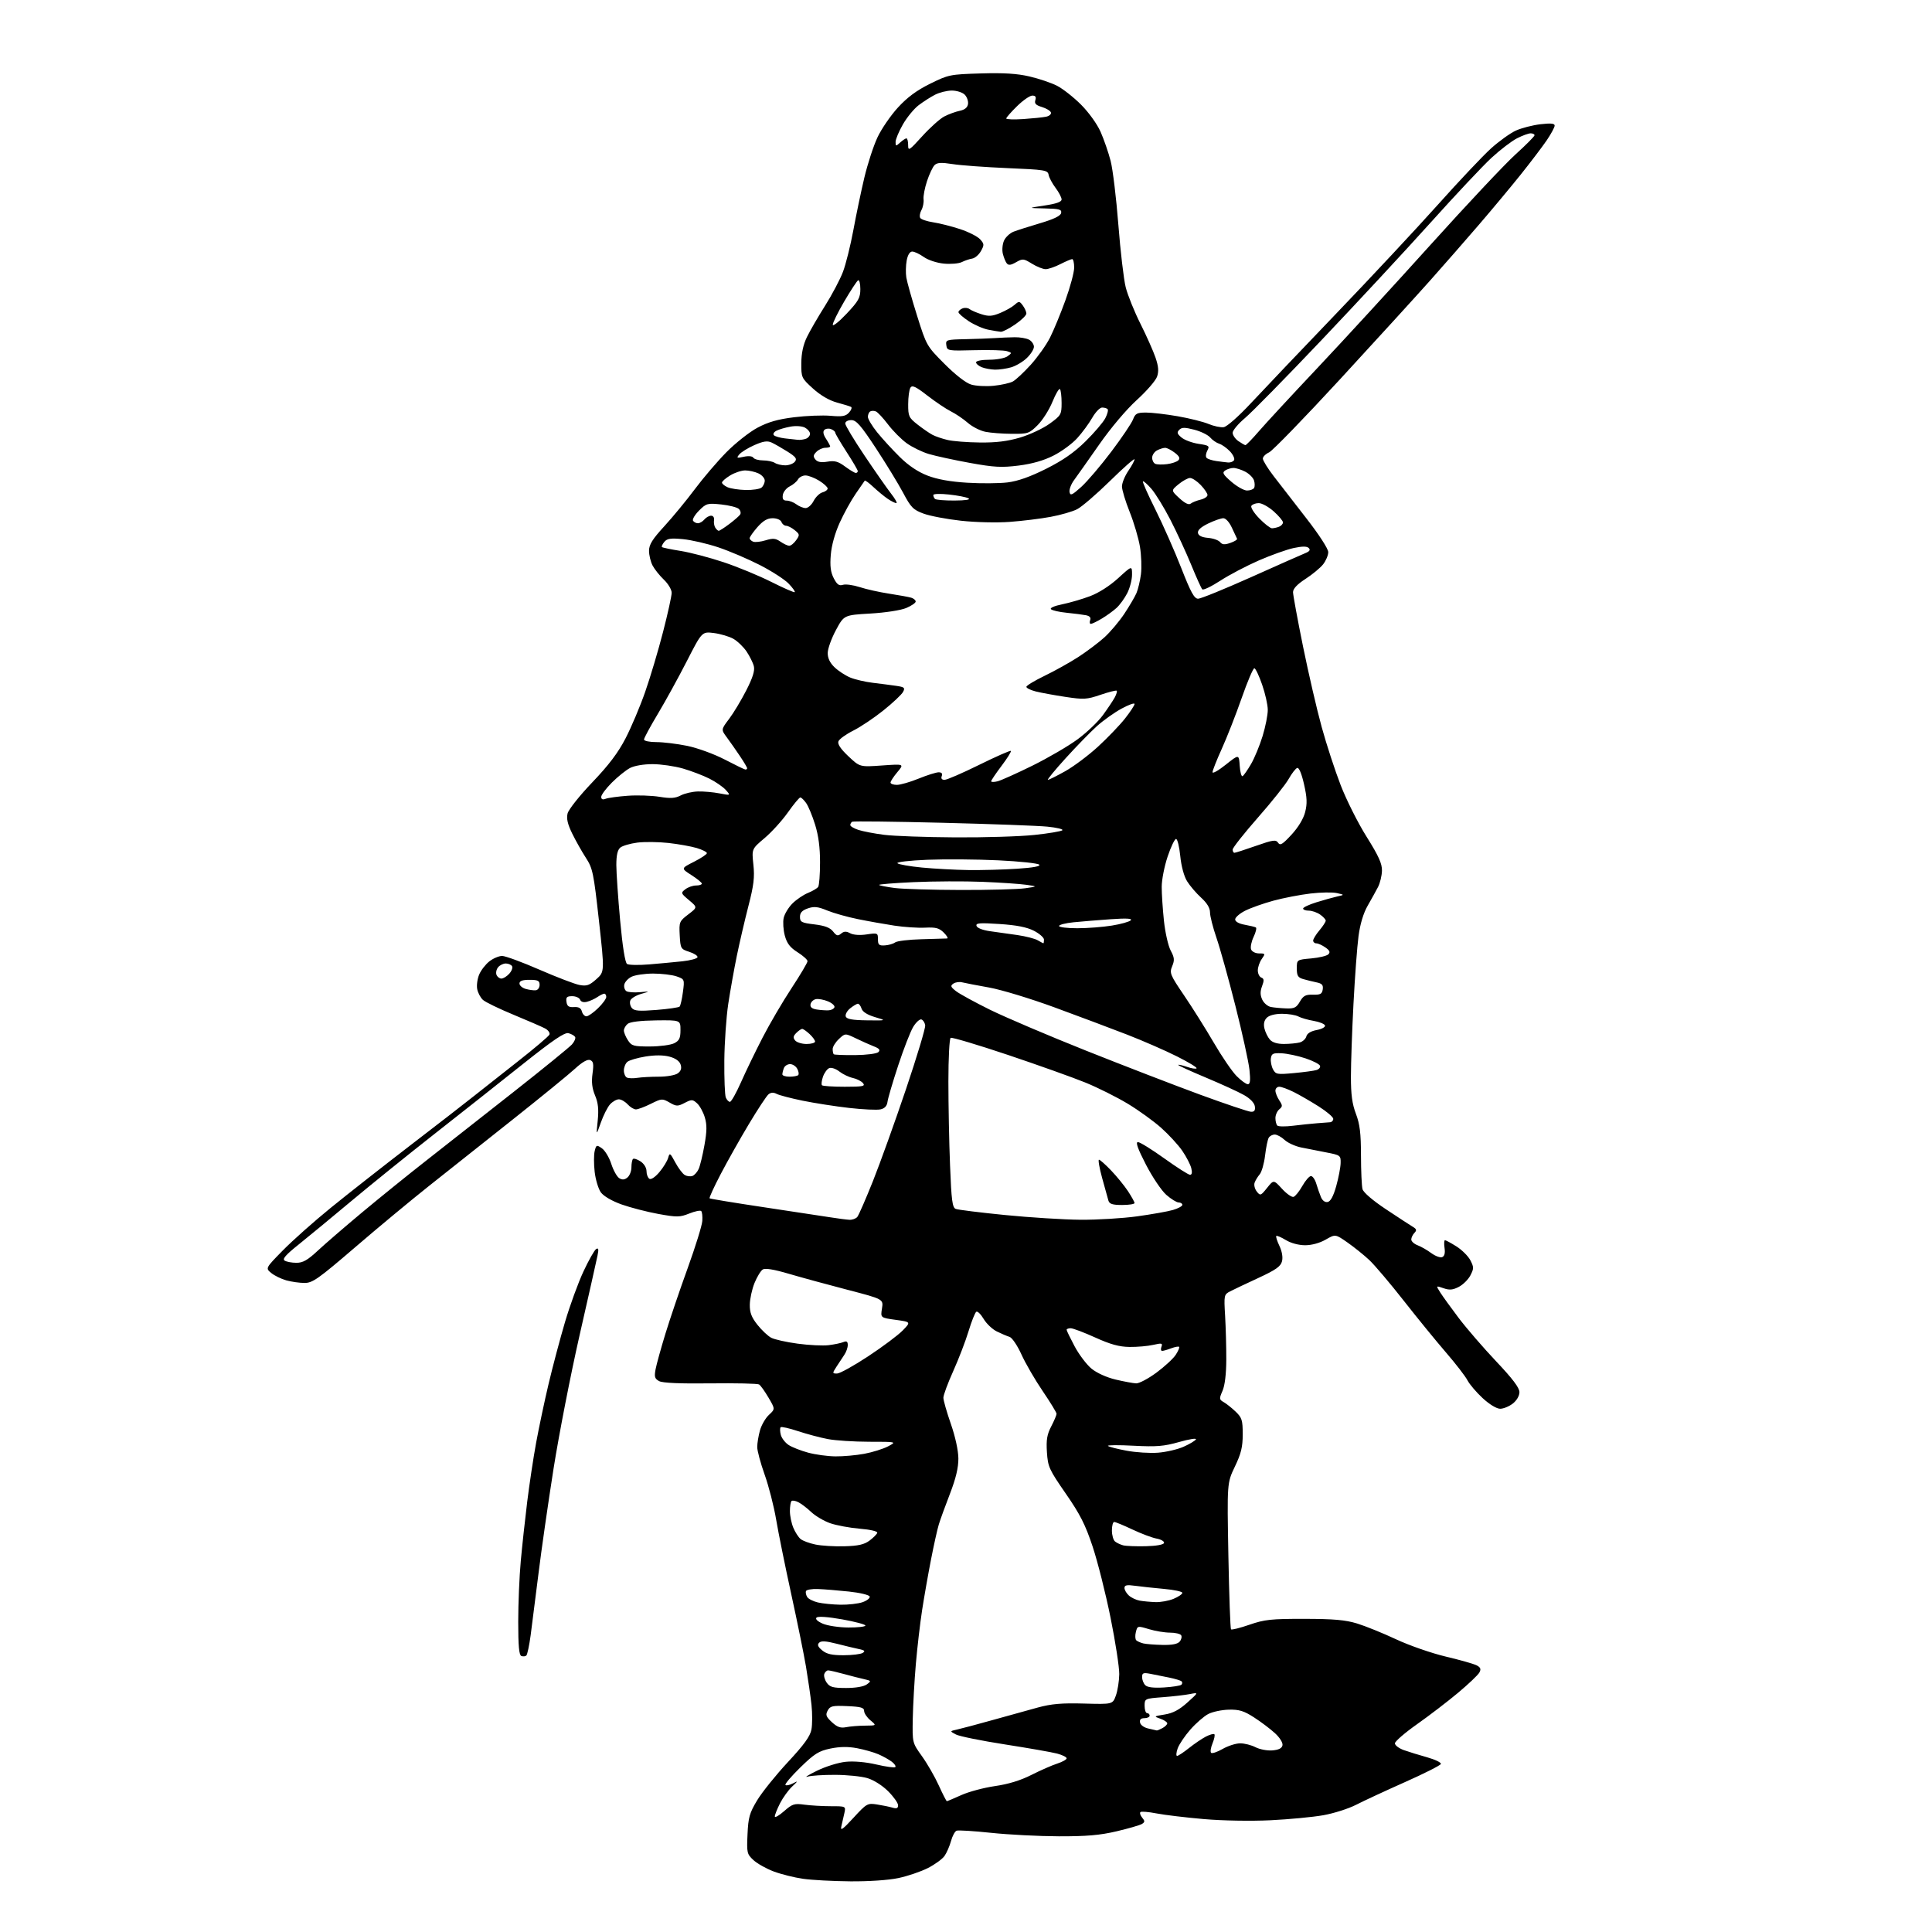 <?xml version="1.0" encoding="UTF-8" standalone="no"?>
<svg 
  version="1.1" 
  xmlns="http://www.w3.org/2000/svg" 
  xmlns:xlink="http://www.w3.org/1999/xlink" 
  xmlns:svg="http://www.w3.org/2000/svg"
  xmlns:rdf="http://www.w3.org/1999/02/22-rdf-syntax-ns#"
  xmlns:cc="http://creativecommons.org/ns#"
  xmlns:dc="http://purl.org/dc/elements/1.1/"
  viewBox="0 0 768 768"
  width="768"
  height="768"
>
<style>svg {background-color: white; }</style>"
<path stroke="none" fill="black" fill-rule="evenodd" d="M338.00,747.86C331.12,747.80 322.68,747.35 319.23,746.85C315.78,746.36 310.54,745.05 307.59,743.95C304.64,742.84 301.01,740.81 299.51,739.42C296.93,737.03 296.81,736.51 297.15,729.16C297.45,722.43 297.95,720.67 301.00,715.62C302.93,712.43 308.41,705.61 313.19,700.47C319.64,693.55 322.06,690.19 322.56,687.51C322.94,685.51 322.94,681.10 322.58,677.69C322.21,674.29 321.22,667.45 320.39,662.50C319.55,657.55 316.90,644.50 314.49,633.50C312.09,622.50 309.40,609.23 308.52,604.00C307.64,598.77 305.59,590.76 303.96,586.20C302.33,581.63 301.00,576.68 301.01,575.20C301.01,573.71 301.50,570.76 302.09,568.63C302.68,566.50 304.29,563.71 305.66,562.44C308.16,560.12 308.16,560.12 305.48,555.56C304.01,553.05 302.33,550.70 301.74,550.34C301.16,549.98 292.45,549.79 282.41,549.91C270.35,550.06 263.42,549.76 262.03,549.02C260.27,548.07 260.04,547.32 260.60,544.32C260.97,542.35 262.74,535.96 264.53,530.12C266.32,524.28 270.30,512.55 273.38,504.06C276.45,495.57 279.06,487.15 279.18,485.35C279.30,483.54 279.11,481.77 278.74,481.41C278.38,481.05 276.23,481.49 273.97,482.40C270.23,483.89 269.11,483.91 261.68,482.56C257.18,481.74 250.62,480.04 247.09,478.79C243.24,477.41 239.96,475.50 238.86,474.00C237.86,472.62 236.75,468.95 236.39,465.83C236.03,462.71 236.04,458.98 236.40,457.54C237.02,455.06 237.17,455.01 239.28,456.48C240.50,457.34 242.18,460.12 243.00,462.68C243.82,465.23 245.25,467.78 246.17,468.35C247.36,469.09 248.28,469.01 249.42,468.07C250.29,467.35 251.00,465.54 251.00,464.04C251.00,462.55 251.28,461.06 251.61,460.72C251.95,460.38 253.30,460.81 254.61,461.67C256.00,462.57 257.00,464.21 257.00,465.56C257.00,466.84 257.52,468.20 258.15,468.59C258.82,469.01 260.49,467.89 262.15,465.90C263.72,464.03 265.27,461.48 265.61,460.23C266.18,458.14 266.40,458.29 268.44,462.09C269.65,464.36 271.37,466.62 272.24,467.11C273.11,467.60 274.48,467.75 275.28,467.45C276.08,467.14 277.18,465.90 277.73,464.69C278.28,463.49 279.31,459.24 280.02,455.25C281.02,449.67 281.06,447.13 280.17,444.17C279.54,442.05 278.15,439.54 277.10,438.59C275.34,436.99 274.94,436.98 272.16,438.42C269.39,439.85 268.88,439.84 266.15,438.27C263.28,436.63 263.00,436.65 258.73,438.78C256.28,440.00 253.61,441.00 252.80,441.00C251.98,441.00 250.50,440.10 249.50,439.00C248.50,437.90 246.93,437.00 246.00,437.00C245.07,437.00 243.50,437.90 242.50,439.00C241.51,440.10 239.86,443.36 238.84,446.25C236.98,451.50 236.98,451.50 237.60,445.47C238.05,440.99 237.78,438.41 236.55,435.47C235.36,432.64 235.07,430.14 235.54,426.75C236.06,422.92 235.88,421.89 234.58,421.39C233.53,420.99 231.43,422.19 228.56,424.84C226.14,427.07 215.01,436.15 203.83,445.02C192.65,453.89 177.65,465.78 170.50,471.46C163.35,477.13 150.11,488.12 141.08,495.89C126.56,508.36 124.24,510.00 121.08,509.99C119.11,509.99 115.85,509.53 113.83,508.97C111.81,508.41 109.11,507.09 107.83,506.04C105.50,504.12 105.50,504.12 112.50,496.99C116.35,493.07 124.90,485.47 131.50,480.11C138.10,474.74 152.40,463.52 163.27,455.17C174.15,446.82 185.43,438.08 188.34,435.74C191.25,433.41 199.09,427.23 205.76,422.00C212.43,416.77 218.12,411.94 218.41,411.27C218.69,410.59 217.93,409.50 216.71,408.84C215.50,408.19 209.83,405.73 204.12,403.37C198.41,401.01 192.95,398.36 191.98,397.48C191.01,396.60 189.98,394.67 189.70,393.19C189.41,391.71 189.76,389.11 190.47,387.42C191.18,385.72 193.00,383.36 194.51,382.17C196.03,380.98 198.32,380.00 199.60,380.00C200.88,380.00 207.55,382.45 214.42,385.45C221.29,388.44 228.45,391.18 230.34,391.54C233.22,392.08 234.29,391.71 237.06,389.24C240.34,386.31 240.34,386.31 238.08,365.90C235.98,346.98 235.61,345.17 232.90,341.00C231.29,338.52 228.84,334.17 227.45,331.33C225.62,327.57 225.12,325.38 225.63,323.34C226.02,321.79 230.41,316.26 235.43,311.01C241.96,304.18 245.70,299.25 248.67,293.50C250.95,289.10 254.47,280.77 256.48,275.00C258.50,269.23 261.69,258.52 263.57,251.21C265.46,243.90 267.00,236.89 267.00,235.64C267.00,234.40 265.61,232.05 263.91,230.44C262.21,228.82 260.19,226.28 259.41,224.80C258.63,223.31 258.00,220.68 258.00,218.95C258.00,216.49 259.33,214.35 264.11,209.15C267.46,205.49 272.89,198.90 276.17,194.50C279.45,190.10 285.10,183.49 288.72,179.80C292.35,176.12 297.92,171.72 301.11,170.02C305.36,167.76 309.23,166.65 315.70,165.86C320.54,165.26 327.06,165.01 330.19,165.29C334.82,165.70 336.17,165.47 337.50,164.00C338.40,163.01 338.76,162.00 338.32,161.75C337.87,161.51 335.33,160.72 332.68,160.01C329.63,159.18 326.15,157.15 323.18,154.46C318.61,150.32 318.50,150.08 318.53,144.36C318.56,140.43 319.29,137.02 320.76,134.00C321.96,131.53 325.21,125.91 327.99,121.52C330.76,117.12 333.97,111.05 335.11,108.02C336.25,104.98 338.10,97.55 339.22,91.50C340.33,85.45 342.30,76.05 343.59,70.61C344.88,65.17 347.23,57.97 348.81,54.61C350.38,51.25 354.04,45.92 356.93,42.76C360.64,38.70 364.39,35.93 369.72,33.29C377.02,29.69 377.68,29.55 389.88,29.19C399.03,28.91 404.36,29.25 409.27,30.40C413.00,31.27 417.91,32.93 420.20,34.10C422.48,35.27 426.77,38.64 429.72,41.59C432.80,44.67 436.12,49.29 437.50,52.40C438.82,55.39 440.62,60.59 441.49,63.95C442.36,67.32 443.74,78.72 444.56,89.28C445.38,99.85 446.70,111.07 447.49,114.21C448.29,117.35 450.92,123.87 453.35,128.71C455.77,133.54 458.47,139.61 459.35,142.19C460.53,145.69 460.68,147.61 459.94,149.75C459.39,151.32 455.75,155.51 451.85,159.05C447.71,162.82 441.52,170.15 436.96,176.69C432.66,182.84 428.17,189.20 426.98,190.82C425.78,192.43 424.97,194.58 425.16,195.59C425.46,197.16 426.15,196.86 429.83,193.54C432.20,191.39 437.56,185.11 441.74,179.57C445.92,174.03 449.81,168.26 450.39,166.75C451.30,164.36 451.98,164.00 455.59,164.00C457.87,164.00 463.54,164.66 468.18,165.47C472.82,166.28 478.33,167.66 480.41,168.53C482.50,169.40 485.21,169.98 486.43,169.81C487.72,169.63 492.32,165.57 497.32,160.21C502.07,155.11 517.28,139.13 531.11,124.71C544.94,110.30 563.14,90.80 571.57,81.38C579.99,71.96 589.50,61.90 592.69,59.01C595.89,56.13 600.34,52.93 602.58,51.91C604.82,50.89 609.21,49.76 612.33,49.39C616.46,48.91 618.00,49.05 618.00,49.93C618.00,50.60 616.57,53.25 614.82,55.82C613.06,58.39 608.39,64.55 604.43,69.50C600.46,74.45 592.96,83.45 587.75,89.50C582.55,95.55 573.88,105.45 568.50,111.50C563.12,117.55 547.07,135.14 532.84,150.60C518.61,166.05 505.85,179.20 504.49,179.82C503.12,180.45 502.00,181.56 502.00,182.30C502.00,183.05 503.91,186.15 506.25,189.20C508.59,192.24 514.44,199.80 519.25,205.98C524.34,212.52 528.00,218.16 528.00,219.48C528.00,220.72 527.08,222.89 525.97,224.32C524.85,225.74 521.70,228.35 518.97,230.12C515.67,232.25 514.00,234.03 514.00,235.39C514.00,236.52 515.79,246.23 517.97,256.97C520.16,267.71 523.49,282.12 525.39,289.00C527.28,295.88 530.68,306.29 532.95,312.15C535.22,318.01 539.85,327.23 543.26,332.65C548.04,340.28 549.42,343.32 549.35,346.13C549.30,348.13 548.59,351.06 547.77,352.63C546.95,354.21 545.09,357.56 543.65,360.07C541.98,362.98 540.67,367.34 540.04,372.07C539.49,376.16 538.59,388.27 538.03,399.00C537.47,409.73 537.01,422.77 537.01,428.00C537.00,435.09 537.51,438.83 539.00,442.76C540.56,446.88 541.00,450.47 541.01,459.26C541.02,465.44 541.29,471.49 541.62,472.70C541.97,474.02 545.69,477.21 550.94,480.70C555.74,483.89 560.53,487.02 561.58,487.65C563.13,488.57 563.26,489.05 562.25,490.10C561.56,490.81 561.00,492.00 561.00,492.72C561.00,493.45 562.13,494.48 563.51,495.01C564.90,495.53 567.34,496.93 568.94,498.12C570.54,499.30 572.49,500.03 573.27,499.73C574.21,499.36 574.53,498.16 574.23,496.09C573.98,494.39 574.06,493.00 574.41,493.00C574.75,493.00 576.82,494.12 578.99,495.49C581.16,496.87 583.64,499.34 584.50,500.99C585.90,503.71 585.90,504.29 584.51,506.98C583.66,508.62 581.59,510.68 579.90,511.55C577.50,512.79 576.18,512.91 573.81,512.08C570.79,511.03 570.79,511.03 572.52,513.77C573.47,515.27 576.78,519.85 579.87,523.94C582.97,528.03 589.66,535.78 594.75,541.16C601.26,548.04 604.00,551.66 604.00,553.39C604.00,554.86 602.94,556.69 601.37,557.93C599.92,559.07 597.66,560.00 596.34,560.00C594.93,560.00 592.10,558.29 589.40,555.80C586.90,553.49 584.17,550.29 583.33,548.68C582.50,547.07 578.66,542.10 574.80,537.63C570.94,533.16 563.36,523.88 557.97,517.00C552.58,510.13 546.44,502.88 544.33,500.90C542.23,498.93 538.33,495.79 535.67,493.93C530.84,490.55 530.84,490.55 526.97,492.77C524.61,494.13 521.43,495.00 518.80,495.00C516.23,494.99 513.15,494.17 511.14,492.94C509.29,491.81 507.58,491.09 507.34,491.32C507.11,491.56 507.67,493.34 508.59,495.27C509.62,497.43 510.02,499.78 509.62,501.37C509.10,503.43 507.21,504.77 500.24,508.00C495.43,510.22 490.38,512.62 489.00,513.33C486.57,514.59 486.51,514.84 487.00,523.06C487.27,527.70 487.49,535.55 487.47,540.50C487.45,546.17 486.90,550.75 485.97,552.88C484.60,556.03 484.63,556.34 486.46,557.38C487.54,558.00 489.68,559.70 491.21,561.17C493.69,563.55 494.00,564.55 494.00,570.17C494.00,575.20 493.36,577.84 490.88,583.00C487.77,589.50 487.77,589.50 488.30,618.33C488.60,634.19 489.07,647.40 489.35,647.69C489.64,647.97 492.94,647.15 496.69,645.85C502.67,643.78 505.32,643.50 518.50,643.52C530.10,643.53 534.85,643.95 539.45,645.36C542.72,646.36 549.70,649.18 554.95,651.64C560.20,654.10 569.13,657.20 574.80,658.54C580.46,659.88 585.98,661.45 587.06,662.03C588.55,662.83 588.80,663.51 588.08,664.84C587.57,665.81 583.76,669.43 579.63,672.89C575.50,676.35 568.16,681.97 563.31,685.39C558.47,688.80 554.50,692.23 554.50,693.01C554.50,693.78 556.08,694.98 558.00,695.68C559.92,696.37 564.11,697.66 567.30,698.55C570.50,699.45 572.95,700.64 572.77,701.20C572.58,701.77 566.14,705.02 558.46,708.43C550.78,711.85 542.05,715.90 539.05,717.44C536.05,718.98 530.20,720.84 526.05,721.58C521.90,722.32 512.42,723.22 505.00,723.58C497.24,723.96 485.97,723.76 478.50,723.11C471.35,722.49 462.90,721.48 459.72,720.86C456.54,720.24 453.66,720.00 453.33,720.34C452.99,720.68 453.31,721.67 454.04,722.55C455.15,723.89 455.14,724.30 453.94,725.05C453.15,725.54 448.62,726.85 443.88,727.97C437.24,729.53 431.94,729.99 420.88,729.96C412.97,729.93 400.88,729.31 394.00,728.58C387.12,727.85 380.94,727.47 380.26,727.73C379.58,727.99 378.58,729.85 378.04,731.85C377.49,733.86 376.33,736.52 375.46,737.77C374.58,739.02 371.59,741.19 368.81,742.60C366.03,744.00 360.78,745.79 357.13,746.56C353.23,747.39 345.35,747.92 338.00,747.86zM339.27,722.60C344.49,716.92 344.84,716.72 348.60,717.30C350.74,717.63 353.51,718.20 354.75,718.56C356.43,719.06 357.00,718.82 357.00,717.62C357.00,716.73 355.22,714.22 353.05,712.05C350.76,709.76 347.30,707.57 344.80,706.83C342.44,706.13 336.68,705.54 332.00,705.53C327.32,705.51 322.38,705.83 321.00,706.24C319.62,706.65 321.29,705.61 324.71,703.92C328.14,702.23 333.27,700.63 336.21,700.34C339.43,700.01 344.20,700.44 348.40,701.42C352.19,702.31 355.56,702.77 355.90,702.44C356.23,702.11 355.60,701.15 354.50,700.31C353.40,699.47 351.01,698.14 349.20,697.36C347.38,696.57 343.56,695.48 340.70,694.94C337.11,694.26 333.84,694.31 330.10,695.08C325.47,696.04 323.75,697.12 318.15,702.58C314.56,706.09 311.89,709.23 312.23,709.56C312.56,709.89 313.88,709.61 315.16,708.94C317.31,707.82 317.29,707.92 314.83,710.23C313.37,711.62 311.23,714.59 310.08,716.83C308.94,719.08 308.00,721.43 308.00,722.06C308.00,722.69 309.65,721.76 311.66,719.99C314.97,717.08 315.76,716.83 319.80,717.39C322.27,717.72 326.97,718.00 330.26,718.00C336.25,718.00 336.25,718.00 335.65,720.75C335.32,722.26 334.78,724.62 334.45,726.00C333.98,727.97 335.01,727.24 339.27,722.60zM376.39,716.00C376.59,716.00 379.18,714.91 382.13,713.58C385.08,712.24 391.10,710.64 395.50,710.00C400.81,709.24 405.68,707.75 410.00,705.56C413.57,703.75 418.19,701.72 420.25,701.06C422.31,700.39 424.00,699.45 424.00,698.96C424.00,698.47 422.31,697.63 420.25,697.08C418.19,696.53 408.85,694.90 399.51,693.44C390.16,691.99 381.38,690.21 380.01,689.49C377.50,688.17 377.50,688.17 380.50,687.50C382.15,687.14 388.45,685.46 394.50,683.77C400.55,682.08 408.65,679.84 412.50,678.78C417.95,677.30 422.03,676.94 430.91,677.19C442.32,677.50 442.32,677.50 443.58,674.00C444.28,672.08 444.88,668.25 444.92,665.50C444.95,662.75 443.40,652.65 441.46,643.06C439.53,633.47 436.32,620.75 434.34,614.79C431.45,606.08 429.35,601.94 423.66,593.73C417.04,584.17 416.55,583.09 416.17,577.28C415.85,572.34 416.21,570.21 417.89,567.00C419.05,564.76 420.00,562.52 420.00,562.01C420.00,561.50 417.51,557.43 414.48,552.97C411.44,548.51 407.64,541.96 406.04,538.42C404.42,534.85 402.31,531.73 401.31,531.43C400.31,531.12 398.04,530.16 396.26,529.28C394.48,528.41 392.11,526.16 391.01,524.29C389.90,522.42 388.59,521.13 388.10,521.44C387.60,521.75 386.21,525.23 385.01,529.19C383.81,533.15 381.06,540.29 378.91,545.07C376.76,549.85 375.00,554.60 375.01,555.63C375.01,556.66 376.35,561.33 377.97,566.00C379.76,571.13 380.94,576.59 380.97,579.77C380.99,583.43 379.97,587.71 377.63,593.77C375.77,598.57 373.77,604.08 373.19,606.00C372.60,607.92 371.20,614.23 370.08,620.00C368.95,625.77 367.37,634.77 366.56,640.00C365.75,645.23 364.63,654.90 364.06,661.50C363.49,668.10 362.95,677.84 362.84,683.14C362.66,692.78 362.66,692.78 366.50,698.13C368.62,701.08 371.62,706.30 373.18,709.74C374.74,713.18 376.19,716.00 376.39,716.00zM467.91,698.00C468.36,698.00 470.47,696.61 472.61,694.90C474.75,693.20 477.78,691.14 479.34,690.33C480.91,689.52 482.43,689.10 482.73,689.39C483.03,689.69 482.70,691.31 482.00,693.00C481.30,694.69 481.05,696.38 481.43,696.77C481.82,697.15 483.88,696.46 486.02,695.23C488.15,694.01 491.29,693.00 493.00,693.00C494.70,693.00 497.45,693.70 499.11,694.56C500.77,695.41 503.78,695.98 505.80,695.81C508.35,695.59 509.58,694.97 509.81,693.76C510.00,692.77 508.71,690.70 506.82,688.97C504.99,687.29 501.26,684.47 498.52,682.71C494.46,680.09 492.59,679.52 488.46,679.62C485.67,679.69 482.00,680.46 480.31,681.34C478.62,682.22 475.41,685.00 473.20,687.52C470.98,690.04 468.70,693.43 468.13,695.05C467.57,696.67 467.47,698.00 467.91,698.00zM459.82,687.88C459.99,687.95 461.00,687.53 462.07,686.96C463.13,686.40 464.00,685.53 464.00,685.05C464.00,684.56 462.76,683.74 461.25,683.21C458.58,682.29 458.64,682.24 463.00,681.54C466.24,681.02 468.76,679.69 472.00,676.78C476.50,672.73 476.50,672.73 473.00,673.42C471.07,673.80 466.24,674.36 462.25,674.66C455.05,675.21 455.00,675.24 455.00,678.11C455.00,679.70 455.45,681.00 456.00,681.00C456.55,681.00 457.00,681.45 457.00,682.00C457.00,682.55 456.07,683.00 454.93,683.00C453.49,683.00 452.96,683.54 453.19,684.74C453.38,685.74 454.81,686.76 456.51,687.12C458.16,687.48 459.64,687.82 459.82,687.88zM336.36,686.58C337.95,686.26 341.33,685.99 343.88,685.97C348.50,685.93 348.50,685.93 346.00,683.85C344.62,682.70 343.50,681.03 343.50,680.13C343.50,678.81 342.21,678.44 336.81,678.21C330.92,677.95 329.99,678.16 329.02,679.97C328.09,681.69 328.36,682.43 330.69,684.59C332.82,686.56 334.13,687.02 336.36,686.58zM336.37,671.00C340.19,671.00 343.37,670.45 344.56,669.58C346.41,668.23 346.36,668.13 343.50,667.49C341.85,667.13 338.18,666.19 335.35,665.41C332.51,664.64 329.75,664.00 329.20,664.00C328.66,664.00 327.97,664.62 327.68,665.39C327.39,666.15 327.82,667.72 328.63,668.89C329.87,670.65 331.13,671.00 336.37,671.00zM462.71,670.79C466.13,670.58 469.24,670.09 469.63,669.71C470.02,669.32 470.05,668.72 469.71,668.37C469.36,668.03 467.15,667.35 464.79,666.87C462.43,666.38 459.04,665.70 457.25,665.36C454.49,664.83 454.00,665.03 454.00,666.67C454.00,667.73 454.56,669.18 455.25,669.88C456.09,670.75 458.53,671.04 462.71,670.79zM209.22,658.10C208.82,658.46 207.94,658.54 207.25,658.29C206.34,657.96 206.00,654.29 206.00,644.67C206.00,637.42 206.46,626.55 207.02,620.50C207.57,614.45 208.72,603.88 209.57,597.00C210.42,590.12 212.01,579.55 213.12,573.50C214.23,567.45 216.47,556.88 218.10,550.00C219.73,543.12 222.66,532.10 224.61,525.50C226.56,518.90 229.86,509.85 231.95,505.39C234.03,500.93 236.30,496.93 236.98,496.51C237.91,495.94 238.05,496.57 237.52,499.12C237.14,500.98 233.94,515.23 230.39,530.78C226.85,546.34 222.20,570.19 220.05,583.78C217.91,597.38 215.21,616.15 214.06,625.50C212.90,634.85 211.50,645.87 210.95,649.98C210.40,654.09 209.62,657.75 209.22,658.10zM335.36,657.98C338.74,657.98 342.15,657.56 342.95,657.05C344.06,656.35 343.72,656.00 341.45,655.53C339.83,655.20 335.84,654.24 332.60,653.41C328.25,652.30 326.40,652.20 325.60,653.02C324.80,653.84 325.14,654.66 326.86,656.07C328.63,657.52 330.76,658.00 335.36,657.98zM462.13,653.88C465.95,653.96 468.14,653.53 468.96,652.54C469.63,651.74 469.88,650.62 469.53,650.04C469.17,649.47 467.18,649.00 465.10,649.00C463.02,649.00 459.26,648.38 456.74,647.62C452.19,646.25 452.15,646.26 451.52,648.77C451.17,650.15 451.25,651.63 451.69,652.05C452.14,652.46 453.40,653.02 454.50,653.29C455.60,653.55 459.03,653.82 462.13,653.88zM337.25,646.96C340.96,646.98 344.00,646.63 344.00,646.18C344.00,645.73 339.84,644.63 334.76,643.72C329.05,642.71 325.16,642.44 324.58,643.02C324.01,643.59 324.96,644.52 327.08,645.44C328.96,646.25 333.54,646.94 337.25,646.96zM334.10,637.90C337.18,637.95 341.14,637.50 342.90,636.89C344.65,636.27 345.92,635.26 345.71,634.64C345.51,634.01 341.77,633.12 337.42,632.66C333.06,632.20 327.52,631.75 325.10,631.66C322.68,631.57 320.55,631.95 320.37,632.50C320.18,633.05 320.42,634.11 320.89,634.85C321.36,635.59 323.26,636.56 325.12,637.00C326.98,637.44 331.02,637.84 334.10,637.90zM459.28,636.86C461.36,636.94 464.62,636.35 466.53,635.55C468.44,634.75 470.00,633.69 470.00,633.18C470.00,632.68 466.74,631.97 462.75,631.62C458.76,631.26 453.59,630.70 451.25,630.38C447.93,629.92 447.00,630.11 447.00,631.24C447.00,632.04 447.79,633.39 448.75,634.25C449.71,635.11 451.62,636.02 453.00,636.27C454.38,636.52 457.20,636.79 459.28,636.86zM335.70,614.67C341.16,614.52 343.56,613.97 345.64,612.42C347.14,611.30 348.53,609.91 348.72,609.34C348.93,608.72 346.12,608.05 341.75,607.68C337.72,607.34 332.42,606.35 329.97,605.49C327.51,604.62 324.16,602.64 322.50,601.08C320.85,599.52 318.55,597.75 317.38,597.16C316.22,596.56 314.98,596.35 314.63,596.70C314.28,597.05 314.00,598.85 314.00,600.70C314.00,602.55 314.61,605.51 315.35,607.28C316.08,609.05 317.39,611.08 318.24,611.78C319.09,612.49 321.75,613.48 324.14,613.97C326.54,614.47 331.74,614.79 335.70,614.67zM455.42,614.65C459.55,614.56 462.49,614.04 462.71,613.37C462.92,612.75 461.60,611.96 459.79,611.62C457.98,611.28 453.65,609.65 450.16,608.00C446.67,606.35 443.41,605.00 442.91,605.00C442.41,605.00 442.00,606.52 442.00,608.38C442.00,610.24 442.56,612.21 443.25,612.77C443.94,613.33 445.40,614.01 446.50,614.30C447.60,614.58 451.61,614.74 455.42,614.65zM332.07,578.93C335.13,578.97 340.29,578.51 343.54,577.91C346.79,577.31 351.04,575.98 352.98,574.97C356.50,573.12 356.50,573.12 345.50,573.12C339.45,573.11 332.02,572.63 329.00,572.04C325.98,571.46 320.66,570.04 317.19,568.89C313.71,567.74 310.62,567.04 310.32,567.35C310.01,567.66 310.03,569.00 310.37,570.33C310.70,571.66 312.10,573.49 313.48,574.40C314.86,575.30 318.35,576.67 321.24,577.45C324.13,578.23 329.00,578.90 332.07,578.93zM460.34,577.47C463.56,577.22 468.11,576.16 470.46,575.12C472.82,574.08 475.03,572.76 475.38,572.19C475.74,571.61 472.76,572.07 468.76,573.21C462.66,574.94 459.76,575.17 450.65,574.70C444.68,574.38 440.08,574.42 440.44,574.77C440.79,575.13 444.10,575.98 447.79,576.67C451.48,577.36 457.13,577.72 460.34,577.47zM451.64,549.91C452.82,549.96 456.43,548.05 459.67,545.67C462.90,543.28 466.36,540.10 467.36,538.58C468.35,537.07 468.96,535.63 468.72,535.39C468.48,535.14 467.06,535.41 465.57,535.97C464.09,536.54 462.46,537.00 461.97,537.00C461.47,537.00 461.35,536.26 461.69,535.36C462.24,533.92 461.83,533.83 458.41,534.61C456.26,535.10 452.02,535.47 449.00,535.43C444.89,535.38 441.44,534.43 435.37,531.68C430.90,529.66 426.52,528.00 425.62,528.00C424.73,528.00 424.00,528.27 424.00,528.61C424.00,528.95 425.43,531.90 427.18,535.19C428.93,538.47 431.94,542.45 433.88,544.05C435.96,545.76 439.87,547.54 443.45,548.39C446.78,549.18 450.46,549.86 451.64,549.91zM332.75,546.00C333.83,546.00 339.40,542.92 345.11,539.15C350.82,535.39 356.99,530.77 358.82,528.90C362.13,525.50 362.13,525.50 356.07,524.66C350.00,523.83 350.00,523.83 350.60,520.13C351.19,516.43 351.19,516.43 336.84,512.70C328.95,510.65 318.49,507.79 313.58,506.35C307.62,504.59 304.18,504.03 303.20,504.65C302.39,505.16 300.92,507.58 299.92,510.04C298.93,512.49 298.09,516.35 298.06,518.61C298.01,521.75 298.73,523.65 301.08,526.61C302.77,528.75 305.24,531.07 306.55,531.77C307.87,532.47 312.62,533.53 317.10,534.13C321.59,534.74 327.11,535.00 329.38,534.73C331.65,534.45 334.29,533.90 335.25,533.50C336.55,532.97 337.00,533.27 337.00,534.67C337.00,535.71 336.39,537.44 335.65,538.53C334.91,539.61 333.51,541.74 332.54,543.25C330.82,545.92 330.83,546.00 332.75,546.00zM117.81,501.98C120.40,502.00 122.26,500.94 126.31,497.17C129.16,494.51 137.12,487.64 144.00,481.90C150.88,476.16 162.53,466.74 169.90,460.98C177.27,455.22 192.80,443.02 204.40,433.87C216.01,424.73 226.33,416.32 227.35,415.19C228.36,414.05 228.93,412.70 228.61,412.18C228.29,411.67 227.11,411.00 225.99,410.71C224.45,410.30 219.91,413.39 207.72,423.09C198.80,430.20 182.95,442.73 172.50,450.93C162.05,459.13 147.20,471.12 139.50,477.57C131.80,484.01 122.42,491.75 118.65,494.77C113.57,498.83 112.14,500.48 113.15,501.11C113.89,501.58 115.99,501.98 117.81,501.98zM337.63,484.88C338.80,484.95 340.22,484.44 340.79,483.75C341.36,483.06 344.15,476.65 347.01,469.50C349.86,462.35 355.77,445.93 360.13,433.00C364.49,420.07 367.94,408.64 367.78,407.58C367.63,406.52 366.95,405.48 366.28,405.25C365.61,405.03 364.15,406.35 363.03,408.18C361.92,410.00 359.23,416.90 357.06,423.50C354.88,430.10 352.97,436.61 352.80,437.96C352.60,439.62 351.70,440.61 350.04,440.99C348.69,441.31 343.07,441.05 337.54,440.42C332.02,439.79 323.68,438.49 319.00,437.53C314.32,436.57 309.68,435.35 308.69,434.82C307.47,434.18 306.42,434.24 305.48,435.02C304.71,435.65 301.21,440.97 297.69,446.84C294.18,452.70 289.13,461.66 286.48,466.74C283.82,471.83 281.84,476.15 282.08,476.35C282.31,476.55 291.95,478.14 303.50,479.87C315.05,481.60 326.98,483.41 330.00,483.89C333.02,484.37 336.46,484.82 337.63,484.88zM429.50,484.87C436.10,484.92 446.23,484.31 452.00,483.52C457.77,482.72 464.19,481.59 466.25,480.99C468.31,480.39 470.00,479.48 470.00,478.95C470.00,478.43 469.34,478.00 468.53,478.00C467.73,478.00 465.52,476.64 463.62,474.97C461.73,473.31 458.09,467.91 455.54,462.97C452.26,456.62 451.33,454.00 452.35,454.00C453.15,454.00 457.87,456.93 462.85,460.50C467.83,464.07 472.42,467.00 473.06,467.00C473.81,467.00 473.98,466.07 473.55,464.35C473.18,462.89 471.57,459.78 469.96,457.44C468.35,455.10 464.59,451.01 461.59,448.34C458.60,445.67 452.63,441.36 448.32,438.76C444.02,436.16 436.45,432.37 431.50,430.35C426.55,428.33 412.67,423.38 400.65,419.34C388.63,415.31 378.39,412.26 377.90,412.56C377.40,412.87 377.00,420.67 377.00,429.90C377.00,439.13 377.29,454.16 377.66,463.29C378.20,477.15 378.57,480.01 379.91,480.56C380.78,480.91 389.60,482.01 399.50,482.99C409.40,483.97 422.90,484.82 429.50,484.87zM446.07,479.00C442.24,479.00 441.02,478.61 440.61,477.25C440.32,476.29 439.19,472.24 438.11,468.25C437.02,464.26 436.46,461.00 436.86,461.00C437.26,461.00 439.42,462.91 441.66,465.25C443.90,467.59 446.92,471.29 448.37,473.48C449.81,475.67 451.00,477.81 451.00,478.23C451.00,478.65 448.78,479.00 446.07,479.00zM527.76,477.81C528.93,477.58 530.04,475.52 531.17,471.49C532.09,468.19 532.88,464.09 532.92,462.36C533.00,459.31 532.82,459.18 527.25,458.11C524.09,457.50 519.56,456.61 517.20,456.13C514.83,455.64 511.88,454.29 510.63,453.12C509.39,451.96 507.64,451.00 506.74,451.00C505.85,451.00 504.77,451.56 504.35,452.25C503.92,452.94 503.27,456.11 502.89,459.31C502.51,462.50 501.55,465.88 500.75,466.81C499.96,467.74 499.04,469.24 498.72,470.15C498.40,471.06 498.79,472.64 499.59,473.65C500.97,475.41 501.17,475.34 503.67,472.22C506.30,468.94 506.30,468.94 509.62,472.56C511.45,474.56 513.52,476.00 514.22,475.77C514.92,475.53 516.50,473.58 517.71,471.42C518.93,469.27 520.47,467.50 521.13,467.50C521.79,467.50 522.74,468.85 523.23,470.50C523.72,472.15 524.55,474.54 525.08,475.82C525.66,477.25 526.69,478.01 527.76,477.81zM514.00,447.50C517.02,447.13 521.30,446.68 523.50,446.51C525.70,446.35 528.06,446.16 528.75,446.11C529.44,446.05 530.00,445.44 529.99,444.75C529.99,444.06 527.40,441.86 524.24,439.85C521.08,437.85 516.61,435.26 514.29,434.10C511.97,432.95 509.39,432.00 508.54,432.00C507.69,432.00 507.00,432.69 507.00,433.54C507.00,434.38 507.69,436.12 508.52,437.39C509.89,439.47 509.89,439.85 508.52,440.98C507.69,441.68 507.00,443.24 507.00,444.46C507.00,445.67 507.34,447.01 507.75,447.43C508.16,447.85 510.98,447.88 514.00,447.50zM497.32,441.95C498.64,441.99 499.05,441.39 498.82,439.78C498.62,438.41 496.96,436.68 494.50,435.29C492.30,434.04 485.45,430.91 479.27,428.32C473.09,425.74 468.18,423.48 468.36,423.31C468.53,423.13 470.12,423.50 471.89,424.11C473.66,424.73 475.35,424.98 475.65,424.68C475.96,424.37 472.46,422.24 467.87,419.94C463.29,417.63 454.35,413.73 448.02,411.27C441.68,408.81 428.70,403.94 419.16,400.44C409.62,396.94 397.92,393.39 393.16,392.55C388.40,391.70 383.60,390.78 382.50,390.50C381.40,390.21 379.82,390.43 379.00,390.99C377.72,391.86 377.87,392.31 380.00,393.98C381.38,395.06 387.45,398.38 393.50,401.37C399.55,404.35 416.65,411.64 431.50,417.56C446.35,423.48 466.82,431.38 477.00,435.12C487.18,438.85 496.32,441.93 497.32,441.95zM290.16,438.00C290.69,438.00 292.65,434.51 294.54,430.25C296.42,425.99 300.28,418.00 303.12,412.50C305.95,407.00 311.14,398.15 314.64,392.83C318.14,387.51 321.00,382.68 321.00,382.09C321.00,381.51 319.22,379.90 317.04,378.53C314.05,376.64 312.82,375.03 311.98,371.93C311.37,369.68 311.17,366.52 311.52,364.91C311.87,363.31 313.44,360.71 315.00,359.15C316.57,357.59 319.35,355.70 321.17,354.96C323.00,354.22 324.83,353.14 325.23,352.56C325.64,351.98 325.98,347.61 325.98,342.86C326.00,337.03 325.36,332.14 324.03,327.86C322.95,324.36 321.35,320.49 320.47,319.25C319.60,318.01 318.55,317.00 318.14,317.00C317.73,317.00 315.51,319.67 313.22,322.92C310.92,326.18 306.74,330.79 303.93,333.16C298.82,337.47 298.82,337.47 299.48,343.69C300.02,348.70 299.64,351.91 297.53,360.07C296.09,365.65 294.02,374.55 292.92,379.86C291.83,385.16 290.29,393.80 289.49,399.07C288.70,404.33 288.00,414.45 287.93,421.57C287.87,428.68 288.13,435.29 288.51,436.25C288.90,437.21 289.64,438.00 290.16,438.00zM335.79,432.00C343.02,432.00 344.07,431.79 343.05,430.56C342.40,429.77 340.56,428.84 338.98,428.50C337.39,428.15 334.99,426.99 333.64,425.93C332.28,424.86 330.49,424.26 329.66,424.58C328.82,424.90 327.70,426.44 327.15,428.00C326.61,429.55 326.43,431.09 326.75,431.41C327.07,431.74 331.14,432.00 335.79,432.00zM496.04,431.00C496.96,431.00 497.13,429.49 496.68,425.25C496.34,422.09 493.83,410.65 491.09,399.83C488.35,389.00 484.96,376.82 483.55,372.75C482.15,368.68 481.00,364.16 481.00,362.70C481.00,360.94 479.81,358.97 477.46,356.83C475.51,355.05 473.00,352.12 471.88,350.30C470.65,348.32 469.57,344.29 469.17,340.25C468.80,336.54 468.05,333.50 467.50,333.50C466.95,333.50 465.44,336.65 464.15,340.50C462.86,344.35 461.80,349.75 461.80,352.50C461.79,355.25 462.19,361.32 462.68,366.00C463.17,370.68 464.38,376.01 465.36,377.85C466.87,380.66 466.96,381.68 465.96,384.09C464.84,386.80 465.14,387.52 470.72,395.74C474.00,400.56 479.30,409.00 482.51,414.50C485.71,420.00 489.79,425.96 491.57,427.75C493.35,429.54 495.36,431.00 496.04,431.00zM253.38,428.46C254.96,428.21 258.81,428.00 261.93,428.00C265.08,428.00 268.43,427.41 269.43,426.67C270.69,425.75 271.04,424.69 270.56,423.20C270.12,421.81 268.56,420.69 266.15,420.04C263.73,419.39 260.39,419.37 256.61,419.98C253.41,420.50 250.16,421.45 249.40,422.09C248.63,422.72 248.00,424.28 248.00,425.54C248.00,426.80 248.56,428.08 249.25,428.37C249.94,428.67 251.79,428.71 253.38,428.46zM313.83,428.00C315.39,428.00 316.95,427.72 317.30,427.37C317.65,427.02 317.48,425.90 316.93,424.87C316.38,423.84 315.09,423.00 314.07,423.00C313.05,423.00 311.94,423.71 311.61,424.58C311.27,425.45 311.00,426.58 311.00,427.08C311.00,427.59 312.27,428.00 313.83,428.00zM514.35,426.57C518.28,426.20 522.31,425.66 523.31,425.36C524.30,425.07 524.94,424.31 524.73,423.67C524.52,423.02 521.91,421.69 518.93,420.70C515.94,419.71 511.70,418.81 509.50,418.70C506.07,418.53 505.46,418.81 505.19,420.70C505.02,421.91 505.40,423.87 506.04,425.07C507.12,427.09 507.68,427.19 514.35,426.57zM339.95,419.42C344.50,419.37 348.55,418.85 349.18,418.22C350.01,417.39 349.55,416.80 347.40,415.96C345.81,415.34 342.58,413.90 340.23,412.76C335.95,410.70 335.95,410.70 333.48,413.02C332.11,414.30 331.00,416.10 331.00,417.01C331.00,417.92 331.19,418.85 331.42,419.08C331.65,419.31 335.48,419.46 339.95,419.42zM258.37,415.99C262.29,415.98 266.62,415.40 268.00,414.71C270.03,413.68 270.50,412.70 270.50,409.47C270.50,405.50 270.50,405.50 260.75,405.62C254.61,405.70 250.45,406.21 249.50,407.00C248.68,407.68 248.00,408.88 248.00,409.66C248.00,410.43 248.73,412.18 249.62,413.54C251.08,415.78 251.88,416.00 258.37,415.99zM320.62,415.00C322.48,415.00 324.00,414.57 324.00,414.04C324.00,413.51 323.02,412.16 321.81,411.04C320.61,409.92 319.29,409.00 318.88,409.00C318.48,409.00 317.42,409.72 316.54,410.61C315.30,411.85 315.19,412.53 316.09,413.61C316.72,414.37 318.76,415.00 320.62,415.00zM510.40,414.99C512.66,414.98 515.47,414.71 516.66,414.39C517.84,414.08 519.03,412.99 519.30,411.97C519.60,410.80 521.10,409.88 523.43,409.45C525.45,409.07 526.92,408.26 526.71,407.64C526.51,407.03 524.49,406.21 522.22,405.82C519.95,405.44 517.20,404.64 516.11,404.06C515.02,403.48 512.11,403.00 509.64,403.00C506.88,403.00 504.53,403.61 503.57,404.57C502.52,405.62 502.21,407.03 502.63,408.82C502.98,410.30 503.95,412.29 504.79,413.25C505.78,414.39 507.74,415.00 510.40,414.99zM344.62,405.60C352.50,405.70 352.50,405.70 347.80,404.31C344.80,403.42 342.88,402.21 342.49,400.96C342.14,399.88 341.50,399.00 341.04,399.00C340.59,399.00 339.20,399.83 337.94,400.84C336.69,401.86 335.91,403.32 336.21,404.09C336.60,405.12 338.85,405.53 344.62,405.60zM233.11,404.00C233.82,404.00 235.89,402.56 237.70,400.80C239.52,399.05 241.00,397.02 241.00,396.30C241.00,395.59 240.65,395.00 240.22,395.00C239.79,395.00 238.56,395.61 237.47,396.34C236.39,397.08 234.52,397.93 233.31,398.23C231.96,398.57 230.93,398.25 230.60,397.39C230.30,396.63 228.89,396.00 227.46,396.00C225.34,396.00 224.92,396.41 225.18,398.25C225.43,399.99 226.10,400.46 228.15,400.33C230.02,400.20 230.96,400.72 231.31,402.08C231.59,403.13 232.40,404.00 233.11,404.00zM260.93,401.47C265.65,401.09 269.79,400.49 270.15,400.14C270.50,399.79 271.10,397.19 271.47,394.37C272.15,389.28 272.13,389.24 268.93,388.12C267.15,387.51 262.96,387.01 259.60,387.01C256.25,387.02 252.38,387.60 251.01,388.29C249.64,388.98 248.36,390.39 248.16,391.41C247.96,392.43 248.35,393.60 249.03,394.02C249.70,394.43 252.11,394.61 254.38,394.41C258.50,394.04 258.50,394.04 254.83,395.10C252.80,395.69 250.88,396.86 250.56,397.71C250.23,398.56 250.51,399.90 251.17,400.70C252.13,401.86 254.06,402.01 260.93,401.47zM329.42,401.62C330.48,401.55 331.51,401.00 331.71,400.39C331.91,399.77 330.74,398.72 329.12,398.05C327.49,397.37 325.34,396.98 324.34,397.17C323.34,397.37 322.38,398.27 322.20,399.19C321.98,400.35 322.73,400.99 324.69,401.30C326.24,401.54 328.36,401.68 329.42,401.62zM511.30,400.86C514.49,400.98 515.35,400.55 516.73,398.15C518.07,395.82 519.01,395.32 521.93,395.40C524.89,395.48 525.55,395.12 525.81,393.29C526.06,391.55 525.52,390.95 523.31,390.50C521.77,390.18 519.38,389.59 518.00,389.19C515.95,388.59 515.50,387.82 515.50,384.98C515.50,381.50 515.50,381.50 521.21,380.99C524.35,380.71 527.42,379.98 528.04,379.36C528.88,378.52 528.57,377.81 526.86,376.62C525.59,375.73 523.98,375.00 523.28,375.00C522.57,375.00 522.00,374.50 522.00,373.89C522.00,373.29 523.12,371.45 524.50,369.82C525.88,368.18 527.00,366.46 527.00,365.98C527.00,365.50 526.00,364.41 524.78,363.56C523.56,362.70 521.53,362.00 520.28,362.00C519.02,362.00 518.00,361.62 518.00,361.16C518.00,360.70 520.36,359.59 523.25,358.69C526.14,357.79 529.85,356.75 531.50,356.38C534.50,355.71 534.50,355.71 531.42,355.01C529.72,354.63 525.00,354.71 520.92,355.19C516.84,355.67 510.20,356.95 506.18,358.04C502.15,359.14 497.09,360.94 494.93,362.04C492.77,363.14 491.00,364.69 491.00,365.48C491.00,366.35 492.47,367.18 494.75,367.59C496.81,367.96 498.82,368.45 499.22,368.67C499.61,368.89 499.21,370.59 498.32,372.45C497.44,374.30 496.99,376.53 497.33,377.41C497.67,378.30 499.08,379.00 500.53,379.00C503.00,379.00 503.05,379.10 501.56,381.22C500.70,382.44 500.00,384.48 500.00,385.75C500.00,387.02 500.62,388.30 501.39,388.60C502.49,389.02 502.55,389.73 501.70,391.99C500.91,394.08 500.92,395.54 501.75,397.35C502.38,398.72 503.92,400.04 505.19,400.29C506.46,400.53 509.21,400.79 511.30,400.86zM213.00,393.65C213.82,393.55 214.50,392.58 214.50,391.49C214.50,389.84 213.82,389.50 210.50,389.50C207.67,389.50 206.50,389.92 206.50,390.95C206.50,391.76 207.62,392.73 209.00,393.12C210.38,393.50 212.18,393.74 213.00,393.65zM199.31,389.00C200.07,389.00 201.48,388.13 202.44,387.06C203.41,386.00 203.90,384.65 203.54,384.06C203.18,383.48 202.06,383.00 201.06,383.00C200.06,383.00 198.69,383.67 198.01,384.49C197.33,385.31 197.04,386.66 197.36,387.49C197.68,388.32 198.56,389.00 199.31,389.00zM258.00,383.37C262.12,383.03 268.10,382.47 271.28,382.13C274.46,381.78 277.16,381.05 277.28,380.50C277.40,379.95 275.93,378.99 274.00,378.37C270.62,377.29 270.49,377.06 270.20,371.78C269.92,366.51 270.05,366.20 273.60,363.49C277.28,360.68 277.28,360.68 273.89,357.83C270.61,355.07 270.56,354.94 272.44,353.49C273.51,352.67 275.42,352.00 276.69,352.00C277.96,352.00 279.00,351.66 278.99,351.25C278.99,350.84 277.12,349.31 274.83,347.85C270.68,345.19 270.68,345.19 275.84,342.58C278.68,341.14 281.00,339.60 281.00,339.14C281.00,338.69 279.18,337.77 276.96,337.10C274.73,336.44 269.67,335.53 265.71,335.09C261.74,334.65 256.17,334.59 253.33,334.95C250.49,335.32 247.45,336.21 246.58,336.93C245.48,337.85 245.00,339.96 245.00,343.87C245.01,346.97 245.69,356.90 246.52,365.95C247.48,376.39 248.49,382.69 249.27,383.20C249.95,383.63 253.88,383.71 258.00,383.37zM351.75,375.81C353.26,375.71 355.10,375.18 355.84,374.62C356.58,374.06 361.30,373.49 366.34,373.36C371.38,373.22 375.94,373.09 376.47,373.06C377.01,373.02 376.43,371.99 375.19,370.75C373.34,368.90 372.01,368.55 367.72,368.76C364.85,368.90 359.35,368.54 355.50,367.95C351.65,367.36 345.12,366.20 341.00,365.36C336.88,364.53 331.41,362.99 328.85,361.94C325.08,360.39 323.62,360.24 321.10,361.11C318.85,361.90 318.00,362.82 318.00,364.48C318.00,366.52 318.63,366.85 323.75,367.46C327.88,367.96 329.97,368.75 331.16,370.28C332.53,372.04 333.07,372.19 334.34,371.13C335.50,370.17 336.38,370.13 337.97,370.99C339.25,371.67 341.84,371.85 344.54,371.44C348.85,370.80 349.00,370.86 349.00,373.38C349.00,375.59 349.41,375.95 351.75,375.81zM414.75,374.97C414.89,374.99 415.00,374.33 415.00,373.52C415.00,372.71 413.19,371.12 410.99,369.99C408.18,368.56 404.08,367.75 397.35,367.31C389.32,366.79 387.80,366.91 388.19,368.09C388.46,368.91 390.71,369.78 393.58,370.17C396.29,370.53 401.20,371.23 404.50,371.71C407.80,372.20 411.40,373.12 412.50,373.77C413.60,374.41 414.61,374.95 414.75,374.97zM428.25,368.99C432.24,368.99 438.43,368.51 442.00,367.93C445.57,367.36 448.95,366.41 449.50,365.83C450.20,365.10 447.78,364.97 441.50,365.41C436.55,365.76 429.91,366.30 426.75,366.62C423.59,366.94 421.00,367.60 421.00,368.10C421.00,368.59 424.26,369.00 428.25,368.99zM382.00,353.78C393.27,353.81 404.75,353.50 407.50,353.10C412.50,352.37 412.50,352.37 408.00,351.72C405.52,351.36 397.66,350.83 390.53,350.54C383.39,350.25 371.13,350.31 363.27,350.66C355.41,351.02 349.19,351.52 349.45,351.78C349.71,352.04 352.53,352.59 355.71,353.00C358.90,353.40 370.73,353.76 382.00,353.78zM385.00,345.86C390.23,345.93 398.91,345.70 404.30,345.34C410.72,344.92 413.75,344.35 413.11,343.71C412.57,343.17 405.23,342.39 396.81,341.99C388.39,341.59 375.74,341.49 368.70,341.77C361.55,342.06 356.27,342.67 356.75,343.15C357.22,343.62 361.64,344.40 366.56,344.87C371.47,345.34 379.77,345.79 385.00,345.86zM490.71,339.00C491.10,339.00 494.94,337.76 499.24,336.25C506.04,333.86 507.19,333.70 508.06,335.00C508.88,336.24 509.81,335.68 513.39,331.80C516.09,328.88 518.14,325.48 518.82,322.81C519.68,319.43 519.58,317.05 518.36,311.70C517.41,307.52 516.37,305.04 515.66,305.27C515.02,305.48 513.51,307.43 512.29,309.61C511.08,311.79 505.57,318.72 500.04,325.00C494.52,331.29 490.00,337.01 490.00,337.71C490.00,338.42 490.32,339.00 490.71,339.00zM379.71,332.87C391.38,332.94 405.55,332.51 411.21,331.90C416.87,331.30 421.87,330.46 422.31,330.04C422.76,329.62 420.06,328.97 416.31,328.60C412.57,328.23 393.75,327.54 374.50,327.06C355.26,326.58 339.17,326.40 338.75,326.65C338.34,326.91 338.00,327.51 338.00,327.98C338.00,328.46 339.46,329.32 341.25,329.91C343.04,330.49 347.65,331.37 351.50,331.86C355.35,332.35 368.04,332.80 379.71,332.87zM240.75,317.53C241.71,317.15 245.65,316.61 249.50,316.33C253.35,316.05 259.04,316.24 262.15,316.74C266.56,317.46 268.40,317.34 270.60,316.20C272.14,315.39 275.22,314.68 277.45,314.62C279.68,314.56 283.52,314.90 286.00,315.38C290.50,316.24 290.50,316.24 288.50,314.01C287.40,312.79 284.48,310.77 282.00,309.52C279.52,308.27 274.80,306.47 271.50,305.51C268.20,304.56 262.77,303.77 259.44,303.76C255.90,303.75 252.16,304.39 250.44,305.29C248.82,306.14 245.59,308.74 243.25,311.07C240.91,313.40 239.00,315.96 239.00,316.76C239.00,317.74 239.57,317.99 240.75,317.53zM356.52,312.00C357.91,312.00 361.81,310.88 365.19,309.50C368.58,308.12 372.15,307.00 373.14,307.00C374.33,307.00 374.74,307.51 374.36,308.50C373.99,309.47 374.38,310.00 375.48,310.00C376.41,310.00 382.62,307.31 389.28,304.02C395.94,300.74 401.59,298.25 401.83,298.50C402.08,298.75 400.42,301.41 398.14,304.43C395.86,307.45 394.00,310.21 394.00,310.57C394.00,310.92 395.15,310.93 396.55,310.58C397.96,310.22 404.19,307.42 410.40,304.36C416.62,301.29 424.68,296.59 428.32,293.91C431.96,291.24 436.51,286.90 438.42,284.28C440.34,281.65 442.45,278.49 443.12,277.25C443.79,276.01 444.14,274.81 443.91,274.58C443.67,274.34 440.79,275.07 437.49,276.19C432.01,278.06 430.82,278.13 423.50,277.02C419.10,276.36 413.81,275.38 411.75,274.87C409.69,274.35 408.00,273.52 408.00,273.03C408.00,272.54 411.26,270.57 415.25,268.64C419.24,266.72 425.27,263.35 428.66,261.16C432.04,258.96 436.70,255.46 439.01,253.37C441.32,251.28 444.87,247.08 446.90,244.04C448.92,240.99 451.11,237.28 451.75,235.79C452.39,234.30 453.20,230.92 453.54,228.29C453.88,225.66 453.70,220.73 453.15,217.34C452.59,213.96 450.76,207.73 449.07,203.52C447.38,199.30 446.00,194.73 446.00,193.37C446.00,192.01 447.12,189.24 448.50,187.21C449.88,185.19 451.00,183.11 451.00,182.58C451.00,182.06 446.61,185.92 441.25,191.18C435.89,196.43 430.01,201.49 428.18,202.42C426.36,203.36 421.63,204.72 417.68,205.45C413.73,206.19 406.40,207.09 401.38,207.46C396.24,207.84 387.79,207.64 382.01,207.00C376.37,206.38 369.67,205.11 367.13,204.17C363.02,202.66 362.10,201.73 359.00,195.88C357.07,192.26 352.20,184.28 348.17,178.15C342.18,169.05 340.39,167.00 338.42,167.00C337.05,167.00 336.00,167.59 336.00,168.35C336.00,169.10 339.45,174.84 343.66,181.10C347.87,187.37 352.64,194.19 354.24,196.25C355.85,198.31 356.78,200.00 356.31,200.00C355.83,200.00 354.33,199.26 352.97,198.35C351.61,197.44 349.04,195.33 347.26,193.67C345.49,192.00 343.90,190.83 343.75,191.07C343.60,191.31 341.98,193.64 340.17,196.25C338.36,198.87 335.49,204.04 333.81,207.75C331.91,211.93 330.55,216.81 330.25,220.56C329.88,225.04 330.19,227.47 331.43,229.86C332.72,232.36 333.55,232.96 335.07,232.48C336.15,232.13 339.17,232.55 341.77,233.39C344.37,234.24 349.65,235.42 353.50,236.00C357.35,236.59 361.29,237.31 362.25,237.60C363.21,237.90 364.00,238.58 364.00,239.12C364.00,239.66 362.31,240.82 360.25,241.69C358.12,242.59 351.98,243.54 346.00,243.89C335.50,244.50 335.50,244.50 332.28,250.50C330.51,253.80 329.04,257.88 329.03,259.56C329.01,261.62 329.90,263.49 331.75,265.26C333.26,266.71 336.07,268.54 338.00,269.34C339.93,270.13 343.98,271.07 347.00,271.43C350.02,271.79 354.18,272.33 356.24,272.63C359.53,273.11 359.86,273.40 358.97,275.06C358.41,276.10 354.93,279.38 351.23,282.35C347.53,285.33 342.12,288.96 339.20,290.42C336.29,291.88 333.63,293.80 333.29,294.69C332.87,295.77 334.15,297.70 337.23,300.61C341.80,304.92 341.80,304.92 350.63,304.29C359.45,303.67 359.45,303.67 356.73,306.91C355.23,308.69 354.00,310.57 354.00,311.08C354.00,311.58 355.13,312.00 356.52,312.00zM416.56,310.00C416.97,310.00 420.06,308.46 423.42,306.58C426.78,304.70 432.64,300.32 436.44,296.84C440.23,293.36 445.06,288.33 447.17,285.67C449.28,283.00 451.00,280.38 451.00,279.85C451.00,279.31 448.67,280.14 445.83,281.69C442.99,283.23 438.58,286.37 436.04,288.65C433.50,290.94 427.91,296.67 423.62,301.40C419.32,306.13 416.15,310.00 416.56,310.00zM493.96,308.52C494.43,308.24 495.93,306.09 497.29,303.75C498.66,301.41 500.73,296.42 501.89,292.64C503.05,288.87 503.98,284.15 503.96,282.14C503.95,280.14 502.93,275.64 501.71,272.14C500.50,268.64 499.11,265.71 498.64,265.64C498.16,265.56 495.88,270.90 493.58,277.50C491.27,284.10 487.72,293.16 485.69,297.63C483.66,302.10 482.00,306.30 482.00,306.96C482.00,307.63 484.36,306.29 487.25,303.98C492.50,299.79 492.50,299.79 492.81,304.42C492.97,306.97 493.49,308.81 493.96,308.52zM296.25,305.89C296.66,305.95 297.00,305.73 297.00,305.40C297.00,305.06 295.68,302.84 294.07,300.46C292.47,298.07 290.13,294.75 288.89,293.07C286.63,290.01 286.63,290.01 289.84,285.76C291.61,283.42 294.68,278.30 296.67,274.40C299.22,269.41 300.11,266.57 299.67,264.84C299.34,263.49 298.03,260.86 296.78,258.99C295.52,257.13 293.14,254.85 291.50,253.92C289.85,253.00 286.37,251.97 283.78,251.64C279.05,251.05 279.05,251.05 273.05,262.77C269.75,269.22 264.57,278.65 261.53,283.73C258.49,288.80 256.00,293.41 256.00,293.98C256.00,294.54 258.22,295.00 260.93,295.00C263.65,295.00 269.16,295.67 273.18,296.49C277.23,297.32 283.85,299.73 288.00,301.88C292.12,304.02 295.84,305.83 296.25,305.89zM433.64,248.00C433.17,248.00 433.04,247.33 433.36,246.51C433.74,245.52 433.18,244.87 431.71,244.57C430.50,244.33 427.06,243.89 424.08,243.59C421.09,243.30 418.26,242.66 417.77,242.17C417.27,241.67 419.15,240.84 422.20,240.23C425.11,239.64 430.09,238.19 433.25,237.01C436.77,235.69 441.12,232.91 444.50,229.83C450.00,224.80 450.00,224.80 450.00,228.44C450.00,230.44 449.14,233.75 448.10,235.79C447.05,237.83 445.14,240.47 443.85,241.65C442.56,242.82 439.93,244.74 438.00,245.89C436.07,247.05 434.11,247.99 433.64,248.00zM476.27,238.00C477.33,238.00 486.81,234.14 497.35,229.42C507.88,224.70 517.58,220.40 518.90,219.87C520.59,219.19 520.99,218.59 520.25,217.85C519.51,217.11 517.72,217.11 514.24,217.85C511.52,218.44 505.29,220.66 500.40,222.79C495.50,224.93 488.61,228.55 485.07,230.85C481.53,233.15 478.31,234.69 477.92,234.27C477.52,233.85 475.54,229.45 473.51,224.50C471.48,219.55 467.74,211.47 465.21,206.55C462.67,201.63 459.28,196.11 457.66,194.27C456.05,192.43 454.55,191.12 454.32,191.35C454.09,191.58 456.34,196.66 459.33,202.63C462.31,208.61 466.92,219.01 469.55,225.75C473.37,235.50 474.74,238.00 476.27,238.00zM315.93,235.39C316.16,235.16 315.07,233.64 313.50,232.00C311.93,230.36 306.79,227.04 302.07,224.62C297.36,222.21 289.90,219.03 285.50,217.56C281.10,216.09 274.79,214.64 271.48,214.32C266.62,213.86 265.18,214.07 264.08,215.40C263.33,216.31 262.90,217.24 263.14,217.47C263.37,217.70 266.69,218.39 270.53,219.00C274.36,219.60 282.07,221.63 287.65,223.49C293.23,225.35 301.78,228.88 306.65,231.34C311.52,233.79 315.69,235.61 315.93,235.39zM313.69,216.95C314.35,216.98 315.60,215.99 316.47,214.75C317.96,212.65 317.92,212.38 315.92,210.75C314.74,209.79 313.20,209.00 312.50,209.00C311.79,209.00 310.95,208.32 310.64,207.50C310.31,206.64 308.81,206.00 307.13,206.00C305.04,206.00 303.33,207.00 301.10,209.53C299.40,211.48 298.00,213.46 298.00,213.93C298.00,214.40 298.63,215.03 299.41,215.33C300.19,215.62 302.41,215.38 304.36,214.78C307.25,213.89 308.33,213.99 310.20,215.29C311.47,216.17 313.04,216.92 313.69,216.95zM489.11,215.81C490.75,215.24 491.93,214.49 491.74,214.14C491.55,213.79 490.62,211.81 489.68,209.75C488.70,207.60 487.26,206.00 486.30,206.00C485.38,206.00 482.67,206.95 480.26,208.11C477.36,209.52 476.00,210.77 476.21,211.86C476.41,212.95 477.74,213.60 480.18,213.81C482.20,213.97 484.36,214.73 484.99,215.48C485.86,216.54 486.81,216.61 489.11,215.81zM285.71,211.00C286.04,211.00 287.93,209.79 289.91,208.30C291.88,206.82 293.82,205.13 294.21,204.55C294.61,203.97 294.38,202.97 293.71,202.32C293.05,201.67 289.89,200.87 286.71,200.53C281.23,199.96 280.76,200.09 277.89,202.95C276.23,204.62 275.15,206.43 275.49,206.99C275.84,207.55 276.71,208.00 277.44,208.00C278.16,208.00 279.32,207.32 280.00,206.50C280.68,205.68 281.89,205.00 282.69,205.00C283.50,205.00 284.00,205.76 283.84,206.75C283.68,207.71 283.90,209.06 284.33,209.75C284.77,210.44 285.39,211.00 285.71,211.00zM505.62,210.00C506.29,210.00 507.55,209.73 508.42,209.39C509.29,209.06 510.00,208.28 510.00,207.67C510.00,207.05 508.34,205.08 506.32,203.28C504.29,201.47 501.62,200.00 500.38,200.00C499.13,200.00 497.81,200.49 497.44,201.09C497.07,201.69 498.49,203.94 500.59,206.09C502.69,208.24 504.95,210.00 505.62,210.00zM320.22,201.97C321.17,201.99 322.62,200.71 323.43,199.13C324.25,197.55 325.84,196.01 326.96,195.72C328.08,195.43 329.00,194.73 329.00,194.18C329.00,193.62 327.48,192.23 325.63,191.08C323.78,189.94 321.33,189.00 320.18,189.00C319.04,189.00 317.70,189.71 317.22,190.57C316.73,191.44 315.25,192.69 313.92,193.35C312.59,194.01 311.36,195.55 311.18,196.78C310.95,198.40 311.37,199.00 312.74,199.00C313.77,199.00 315.49,199.66 316.56,200.47C317.63,201.28 319.28,201.95 320.22,201.97zM473.33,200.19C473.97,199.69 475.74,198.98 477.25,198.62C478.76,198.26 480.00,197.43 480.00,196.79C480.00,196.14 478.79,194.35 477.31,192.80C475.84,191.26 473.92,190.00 473.06,190.00C472.20,190.01 470.15,191.13 468.50,192.49C465.50,194.98 465.50,194.98 468.83,198.05C471.05,200.09 472.55,200.81 473.33,200.19zM379.42,198.97C383.79,198.95 385.93,198.62 385.00,198.10C384.18,197.63 380.69,196.95 377.25,196.58C373.79,196.20 371.00,196.29 371.00,196.78C371.00,197.27 371.30,197.97 371.67,198.33C372.03,198.70 375.52,198.99 379.42,198.97zM296.42,194.78C299.17,194.84 302.00,194.41 302.71,193.83C303.42,193.24 304.00,191.98 304.00,191.04C304.00,190.09 302.85,188.80 301.45,188.16C300.05,187.52 297.69,187.00 296.20,187.00C294.72,187.01 292.04,187.90 290.25,188.99C288.46,190.08 287.00,191.36 287.00,191.83C287.00,192.31 288.00,193.14 289.21,193.68C290.43,194.22 293.67,194.72 296.42,194.78zM495.69,194.99C496.90,194.99 498.16,194.55 498.51,193.99C498.85,193.44 498.84,192.08 498.49,190.98C498.14,189.88 496.56,188.31 494.98,187.49C493.40,186.67 491.29,186.01 490.30,186.02C489.31,186.02 487.82,186.49 487.00,187.04C485.76,187.88 486.18,188.64 489.50,191.51C491.70,193.41 494.49,194.98 495.69,194.99zM400.50,191.77C404.60,191.27 409.47,189.55 415.86,186.35C422.53,183.00 427.02,179.88 431.52,175.44C434.99,172.02 438.53,167.88 439.38,166.24C440.23,164.60 440.64,162.97 440.29,162.63C439.95,162.28 438.95,162.00 438.08,162.01C437.21,162.01 435.45,163.85 434.17,166.09C432.89,168.33 430.22,171.97 428.23,174.16C426.25,176.36 421.99,179.49 418.77,181.11C414.89,183.08 410.24,184.40 404.92,185.07C398.14,185.92 395.16,185.76 385.53,184.01C379.27,182.87 371.94,181.28 369.24,180.48C366.54,179.68 362.57,177.74 360.41,176.18C358.26,174.62 354.93,171.26 353.00,168.72C351.07,166.17 348.90,163.84 348.16,163.54C347.42,163.24 346.41,163.25 345.91,163.56C345.41,163.87 345.00,164.83 345.00,165.71C345.00,166.58 346.68,169.37 348.72,171.90C350.77,174.43 354.80,178.82 357.68,181.66C361.13,185.07 364.88,187.58 368.70,189.06C372.61,190.56 377.77,191.49 384.50,191.89C390.00,192.23 397.20,192.17 400.50,191.77zM340.19,188.00C340.64,188.00 340.99,187.66 340.98,187.25C340.97,186.84 338.94,183.39 336.48,179.59C334.02,175.78 332.00,172.34 332.00,171.94C332.00,171.54 331.25,170.93 330.33,170.57C329.42,170.22 328.22,170.38 327.68,170.92C327.04,171.56 327.27,172.77 328.35,174.41C329.26,175.80 330.00,177.17 330.00,177.46C330.00,177.76 329.13,178.00 328.07,178.00C327.01,178.00 325.42,178.72 324.54,179.61C323.26,180.88 323.18,181.51 324.14,182.66C324.98,183.68 326.42,183.94 328.92,183.52C331.78,183.03 333.19,183.42 335.94,185.46C337.84,186.86 339.75,188.00 340.19,188.00zM312.13,184.98C313.57,184.99 315.29,184.35 315.95,183.56C316.93,182.38 316.40,181.65 313.02,179.51C310.75,178.08 307.91,176.46 306.69,175.90C305.01,175.14 303.38,175.39 299.87,176.94C297.34,178.06 294.65,179.72 293.90,180.62C292.67,182.10 292.85,182.19 295.67,181.57C297.55,181.16 299.07,181.31 299.46,181.94C299.82,182.52 301.55,183.01 303.31,183.02C305.06,183.02 307.18,183.47 308.00,184.00C308.82,184.53 310.68,184.98 312.13,184.98zM463.91,184.50C465.79,184.27 467.82,183.58 468.41,182.98C469.20,182.20 468.80,181.35 467.00,179.97C465.62,178.91 463.91,178.03 463.18,178.02C462.46,178.01 461.00,178.47 459.93,179.04C458.87,179.60 458.00,180.92 458.00,181.95C458.00,182.99 458.56,184.08 459.25,184.38C459.94,184.69 462.04,184.74 463.91,184.50zM488.19,183.85C489.12,183.93 490.18,183.52 490.55,182.93C490.91,182.34 490.19,180.77 488.95,179.44C487.70,178.12 485.77,176.74 484.65,176.39C483.53,176.03 481.91,174.91 481.06,173.90C480.20,172.89 477.37,171.50 474.76,170.82C470.94,169.83 469.77,169.84 468.76,170.87C467.75,171.89 467.93,172.50 469.71,173.95C470.93,174.95 473.97,176.07 476.47,176.44C480.66,177.07 480.92,177.28 479.91,179.17C479.31,180.29 479.19,181.58 479.66,182.03C480.12,182.48 481.85,183.04 483.50,183.27C485.15,183.51 487.26,183.77 488.19,183.85zM495.06,176.95C495.37,176.98 497.80,174.48 500.46,171.39C503.12,168.31 513.64,156.94 523.83,146.14C534.02,135.34 554.15,113.41 568.58,97.40C583.00,81.40 598.22,65.21 602.40,61.42C606.58,57.64 610.00,54.20 610.00,53.77C610.00,53.35 609.31,53.00 608.46,53.00C607.61,53.00 605.17,53.89 603.04,54.98C600.90,56.07 596.34,59.56 592.90,62.73C589.46,65.90 578.56,77.50 568.67,88.50C558.78,99.50 539.25,120.53 525.28,135.24C511.31,149.95 497.66,163.86 494.94,166.15C492.22,168.44 490.00,171.09 490.00,172.03C490.00,172.98 491.01,174.46 492.25,175.33C493.49,176.19 494.75,176.92 495.06,176.95zM389.50,175.90C395.95,175.98 400.49,175.42 405.52,173.93C409.38,172.78 414.67,170.30 417.27,168.41C421.78,165.14 422.00,164.76 422.00,160.16C422.00,157.50 421.70,155.04 421.34,154.68C420.98,154.32 419.64,156.58 418.37,159.71C417.10,162.85 414.46,167.01 412.51,168.96C409.14,172.33 408.63,172.50 402.23,172.45C398.53,172.43 393.80,172.07 391.73,171.65C389.65,171.24 386.50,169.64 384.73,168.09C382.95,166.54 379.93,164.49 378.00,163.53C376.07,162.57 371.87,159.74 368.65,157.25C364.01,153.65 362.61,153.00 361.91,154.10C361.43,154.87 361.02,157.82 361.02,160.67C361.00,165.45 361.27,166.05 364.75,168.77C366.81,170.39 369.49,172.23 370.69,172.86C371.89,173.49 374.59,174.41 376.69,174.90C378.79,175.40 384.55,175.85 389.50,175.90zM317.17,174.84C318.09,174.93 319.55,174.73 320.42,174.39C321.29,174.06 322.00,173.18 322.00,172.43C322.00,171.68 321.09,170.59 319.99,169.99C318.83,169.38 316.37,169.20 314.24,169.59C312.18,169.96 309.66,170.70 308.64,171.22C307.62,171.75 307.17,172.56 307.64,173.02C308.11,173.48 310.07,174.04 312.00,174.27C313.93,174.49 316.25,174.75 317.17,174.84zM395.00,153.35C398.02,153.05 401.46,152.28 402.62,151.65C403.79,151.02 406.99,148.03 409.74,145.00C412.48,141.97 415.92,137.13 417.38,134.24C418.85,131.35 421.61,124.66 423.52,119.37C425.43,114.09 427.00,108.24 427.00,106.38C427.00,104.52 426.65,103.00 426.21,103.00C425.78,103.00 423.66,103.90 421.50,105.00C419.34,106.10 416.71,107.00 415.66,107.00C414.60,107.00 412.15,106.02 410.21,104.82C406.89,102.77 406.52,102.74 403.90,104.24C401.81,105.44 400.88,105.55 400.19,104.67C399.69,104.03 398.99,102.29 398.63,100.81C398.28,99.33 398.50,96.99 399.13,95.62C399.75,94.26 401.44,92.68 402.88,92.11C404.32,91.55 409.10,90.02 413.50,88.72C418.94,87.11 421.60,85.81 421.82,84.67C422.10,83.25 421.12,82.98 415.32,82.85C408.50,82.70 408.50,82.70 415.25,81.69C419.91,81.00 422.00,80.25 422.00,79.28C422.00,78.50 420.92,76.43 419.60,74.68C418.28,72.93 417.04,70.60 416.84,69.50C416.50,67.63 415.42,67.46 400.49,66.83C391.69,66.45 381.87,65.74 378.67,65.23C374.16,64.52 372.53,64.62 371.50,65.64C370.77,66.37 369.42,69.22 368.51,71.97C367.60,74.71 366.97,77.98 367.13,79.23C367.28,80.48 366.89,82.42 366.27,83.55C365.65,84.68 365.45,86.08 365.82,86.65C366.19,87.23 368.52,88.00 371.00,88.38C373.48,88.75 378.26,89.96 381.63,91.07C385.01,92.18 388.59,94.00 389.60,95.11C391.27,96.96 391.30,97.37 389.93,99.81C389.11,101.28 387.55,102.62 386.47,102.79C385.38,102.96 383.52,103.59 382.32,104.19C381.12,104.78 377.91,105.05 375.19,104.79C372.39,104.52 368.94,103.38 367.22,102.16C365.56,100.97 363.49,100.00 362.64,100.00C361.66,100.00 360.85,101.30 360.42,103.56C360.06,105.51 359.99,108.56 360.28,110.33C360.57,112.11 362.49,118.95 364.56,125.53C368.29,137.40 368.38,137.56 375.47,144.67C379.83,149.04 383.96,152.25 386.06,152.87C387.95,153.44 391.98,153.66 395.00,153.35zM395.51,146.94C393.85,146.90 391.49,146.47 390.25,145.97C389.01,145.47 388.00,144.60 388.00,144.03C388.00,143.45 390.33,143.00 393.31,143.00C396.23,143.00 399.46,142.38 400.50,141.63C402.32,140.30 402.31,140.23 400.28,139.59C399.13,139.22 393.31,139.05 387.34,139.21C376.76,139.49 376.49,139.45 376.18,137.25C375.87,135.09 376.18,134.99 383.68,134.83C387.98,134.74 393.30,134.54 395.50,134.39C397.70,134.24 401.21,134.09 403.31,134.06C405.40,134.02 407.99,134.46 409.06,135.03C410.13,135.60 411.00,136.87 411.00,137.85C411.00,138.83 409.73,140.84 408.17,142.33C406.62,143.82 403.81,145.48 401.93,146.02C400.05,146.56 397.16,146.97 395.51,146.94zM397.82,131.89C397.09,131.82 394.83,131.45 392.80,131.05C390.76,130.65 387.28,129.12 385.05,127.65C382.82,126.18 381.00,124.58 381.00,124.09C381.00,123.61 381.73,122.93 382.63,122.59C383.52,122.25 384.76,122.36 385.38,122.85C385.99,123.34 388.11,124.26 390.08,124.89C393.01,125.83 394.37,125.75 397.58,124.42C399.74,123.53 402.33,122.06 403.34,121.16C405.05,119.64 405.28,119.66 406.59,121.45C407.37,122.51 408.00,123.95 408.00,124.64C408.00,125.34 406.01,127.28 403.57,128.95C401.13,130.63 398.55,131.95 397.82,131.89zM336.54,124.70C341.28,119.67 342.00,118.38 342.00,114.89C342.00,112.69 341.59,111.13 341.09,111.44C340.60,111.75 338.12,115.53 335.59,119.84C333.07,124.15 331.02,128.31 331.04,129.09C331.06,129.86 333.53,127.89 336.54,124.70zM366.61,54.14C369.70,50.73 373.64,47.20 375.36,46.30C377.09,45.40 379.85,44.39 381.50,44.05C383.52,43.63 384.60,42.74 384.80,41.34C384.97,40.19 384.38,38.52 383.48,37.62C382.59,36.73 380.29,36.00 378.38,36.00C376.47,36.00 373.46,36.74 371.70,37.65C369.94,38.55 367.00,40.44 365.17,41.83C363.33,43.23 360.52,46.65 358.93,49.43C357.33,52.22 356.01,55.36 356.01,56.40C356.00,58.19 356.12,58.20 357.83,56.65C358.83,55.74 359.96,55.00 360.33,55.00C360.70,55.00 361.00,56.20 361.00,57.67C361.00,60.14 361.41,59.89 366.61,54.14zM406.75,47.33C410.46,47.08 414.54,46.67 415.82,46.40C417.10,46.14 417.97,45.38 417.76,44.71C417.54,44.05 415.93,43.07 414.18,42.54C411.76,41.81 411.13,41.16 411.57,39.79C411.97,38.53 411.61,38.00 410.36,38.00C409.38,38.00 406.65,39.89 404.29,42.21C401.93,44.52 400.00,46.72 400.00,47.09C400.00,47.47 403.04,47.57 406.75,47.33z" />

</svg>